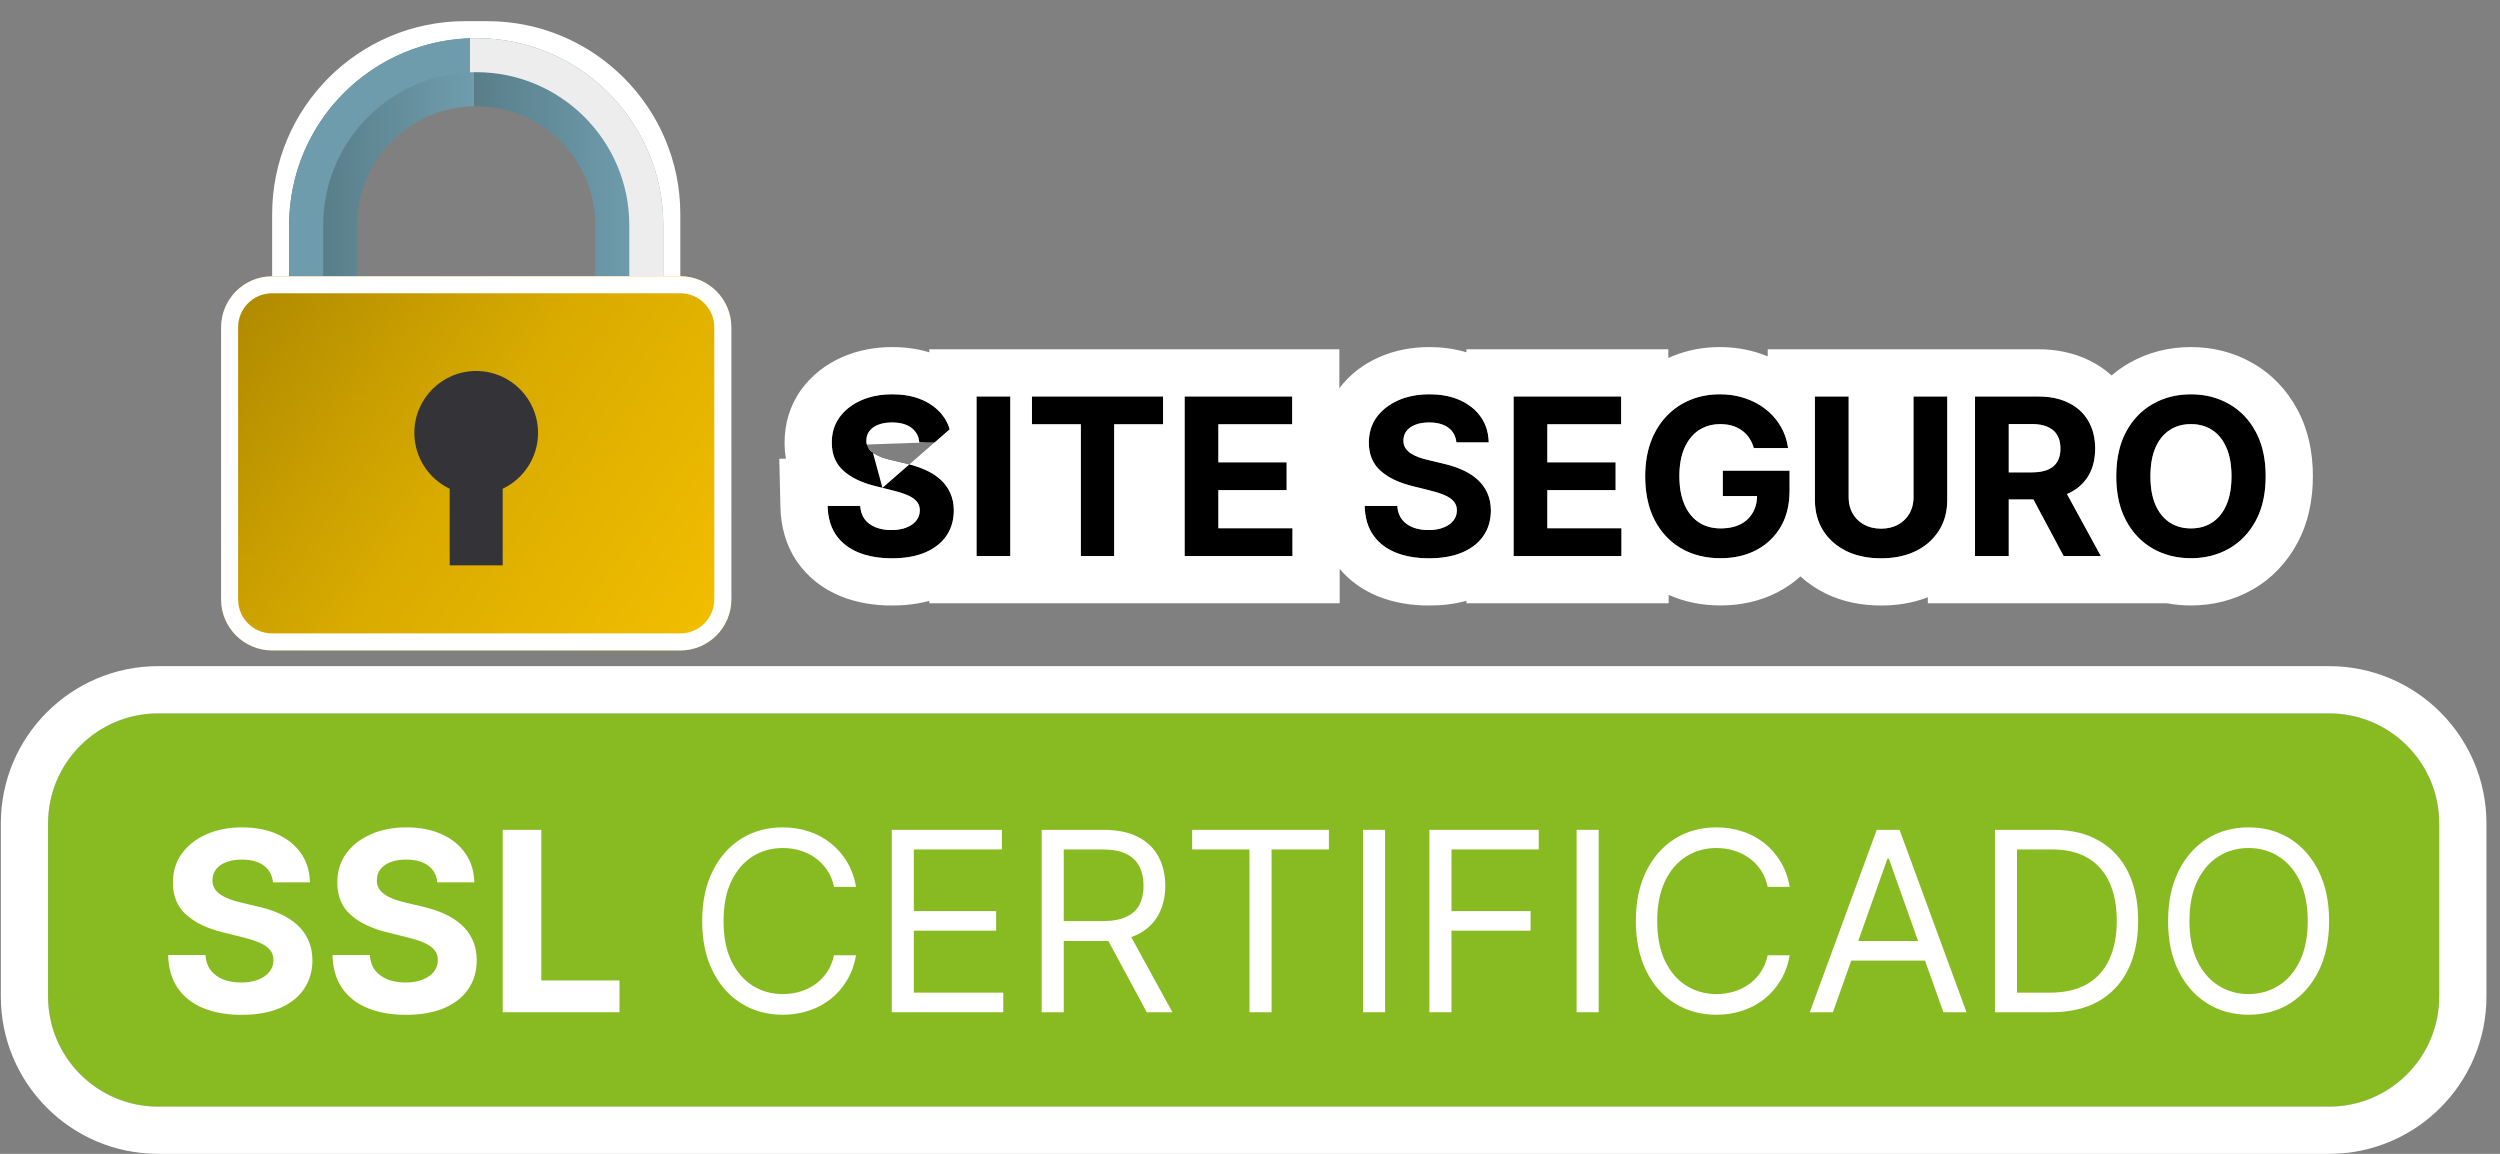 <svg width="78" height="36" viewBox="0 0 78 36" fill="none" xmlns="http://www.w3.org/2000/svg">
<rect x="0" y="0" width="78" height="36" fill="#808080" stroke="none"/>
<path d="M28.683 13.801C28.664 13.605 28.58 13.453 28.433 13.344C28.285 13.235 28.085 13.181 27.832 13.181C27.66 13.181 27.515 13.205 27.397 13.254C27.279 13.301 27.188 13.367 27.125 13.451C27.063 13.535 27.032 13.631 27.032 13.738C27.029 13.827 27.048 13.905 27.088 13.971C27.13 14.038 27.188 14.095 27.261 14.144C27.334 14.191 27.418 14.232 27.514 14.268C27.609 14.302 27.711 14.331 27.82 14.355L28.267 14.462C28.485 14.511 28.684 14.576 28.866 14.657C29.047 14.738 29.204 14.838 29.337 14.956C29.47 15.074 29.573 15.214 29.646 15.374C29.721 15.535 29.759 15.719 29.76 15.926C29.759 16.231 29.681 16.495 29.527 16.719C29.375 16.941 29.154 17.113 28.866 17.237C28.579 17.358 28.233 17.419 27.827 17.419C27.425 17.419 27.075 17.357 26.777 17.234C26.48 17.111 26.248 16.929 26.081 16.687C25.916 16.444 25.829 16.143 25.821 15.785H26.84C26.851 15.952 26.899 16.091 26.983 16.203C27.069 16.314 27.184 16.397 27.326 16.454C27.471 16.509 27.634 16.536 27.815 16.536C27.993 16.536 28.148 16.511 28.279 16.459C28.412 16.407 28.515 16.335 28.588 16.242C28.661 16.15 28.698 16.044 28.698 15.924C28.698 15.812 28.665 15.718 28.598 15.642C28.533 15.565 28.438 15.501 28.311 15.447C28.186 15.394 28.033 15.345 27.852 15.301L27.309 15.165C26.89 15.063 26.558 14.903 26.315 14.686C26.072 14.469 25.951 14.176 25.953 13.808C25.951 13.507 26.031 13.243 26.193 13.018C26.357 12.793 26.581 12.617 26.867 12.49C27.152 12.364 27.476 12.301 27.839 12.301C28.209 12.301 28.532 12.364 28.807 12.49C29.084 12.617 29.3 12.793 29.454 13.018C29.608 13.243 29.687 13.504 29.692 13.801H28.683Z" fill="black"/>
<path d="M31.521 12.369V17.349H30.468V12.369H31.521Z" fill="black"/>
<path d="M32.198 13.237V12.369H36.288V13.237H34.763V17.349H33.722V13.237H32.198Z" fill="black"/>
<path d="M36.961 17.349V12.369H40.316V13.237H38.014V14.423H40.144V15.291H38.014V16.48H40.326V17.349H36.961Z" fill="black"/>
<path d="M45.44 13.801C45.42 13.605 45.337 13.453 45.189 13.344C45.042 13.235 44.841 13.181 44.589 13.181C44.417 13.181 44.272 13.205 44.153 13.254C44.035 13.301 43.944 13.367 43.881 13.451C43.819 13.535 43.789 13.631 43.789 13.738C43.785 13.827 43.804 13.905 43.844 13.971C43.887 14.038 43.944 14.095 44.017 14.144C44.09 14.191 44.174 14.232 44.27 14.268C44.366 14.302 44.468 14.331 44.576 14.355L45.024 14.462C45.241 14.511 45.44 14.576 45.622 14.657C45.803 14.738 45.961 14.838 46.094 14.956C46.227 15.074 46.33 15.214 46.402 15.374C46.477 15.535 46.515 15.719 46.517 15.926C46.515 16.231 46.437 16.495 46.283 16.719C46.131 16.941 45.91 17.113 45.622 17.237C45.335 17.358 44.989 17.419 44.584 17.419C44.182 17.419 43.831 17.357 43.533 17.234C43.237 17.111 43.005 16.929 42.838 16.687C42.672 16.444 42.586 16.143 42.578 15.785H43.596C43.608 15.952 43.656 16.091 43.74 16.203C43.826 16.314 43.94 16.397 44.083 16.454C44.227 16.509 44.39 16.536 44.572 16.536C44.75 16.536 44.905 16.511 45.036 16.459C45.169 16.407 45.272 16.335 45.345 16.242C45.418 16.15 45.454 16.044 45.454 15.924C45.454 15.812 45.421 15.718 45.354 15.642C45.29 15.565 45.194 15.501 45.068 15.447C44.943 15.394 44.789 15.345 44.608 15.301L44.066 15.165C43.646 15.063 43.315 14.903 43.071 14.686C42.828 14.469 42.707 14.176 42.709 13.808C42.707 13.507 42.788 13.243 42.95 13.018C43.114 12.793 43.338 12.617 43.623 12.49C43.908 12.364 44.233 12.301 44.596 12.301C44.965 12.301 45.288 12.364 45.564 12.49C45.841 12.617 46.056 12.793 46.21 13.018C46.364 13.243 46.444 13.504 46.449 13.801H45.44Z" fill="black"/>
<path d="M47.225 17.349V12.369H50.58V13.237H48.278V14.423H50.408V15.291H48.278V16.48H50.59V17.349H47.225Z" fill="black"/>
<path d="M54.719 13.979C54.685 13.86 54.637 13.756 54.576 13.665C54.514 13.572 54.439 13.495 54.35 13.431C54.262 13.367 54.162 13.317 54.048 13.283C53.936 13.249 53.812 13.232 53.676 13.232C53.422 13.232 53.198 13.295 53.005 13.422C52.814 13.548 52.665 13.732 52.558 13.974C52.451 14.213 52.397 14.507 52.397 14.854C52.397 15.201 52.45 15.496 52.555 15.739C52.661 15.982 52.81 16.168 53.003 16.296C53.196 16.422 53.423 16.485 53.686 16.485C53.924 16.485 54.128 16.443 54.296 16.359C54.466 16.273 54.596 16.152 54.685 15.997C54.776 15.841 54.821 15.657 54.821 15.445L55.035 15.476H53.752V14.684H55.835V15.311C55.835 15.749 55.743 16.125 55.558 16.439C55.373 16.752 55.119 16.994 54.795 17.164C54.47 17.332 54.099 17.417 53.681 17.417C53.214 17.417 52.804 17.314 52.451 17.108C52.097 16.9 51.822 16.606 51.624 16.225C51.428 15.843 51.33 15.389 51.33 14.864C51.33 14.46 51.388 14.1 51.505 13.784C51.623 13.466 51.788 13.197 52.001 12.977C52.213 12.756 52.46 12.588 52.742 12.473C53.025 12.358 53.33 12.301 53.659 12.301C53.941 12.301 54.204 12.342 54.447 12.425C54.69 12.506 54.906 12.621 55.094 12.77C55.283 12.919 55.438 13.097 55.558 13.303C55.678 13.507 55.755 13.732 55.789 13.979H54.719Z" fill="black"/>
<path d="M59.702 12.369H60.755V15.603C60.755 15.966 60.668 16.284 60.495 16.556C60.323 16.828 60.082 17.041 59.772 17.193C59.463 17.344 59.102 17.419 58.69 17.419C58.277 17.419 57.916 17.344 57.606 17.193C57.296 17.041 57.056 16.828 56.884 16.556C56.712 16.284 56.626 15.966 56.626 15.603V12.369H57.679V15.513C57.679 15.702 57.72 15.871 57.803 16.018C57.887 16.166 58.006 16.282 58.158 16.366C58.31 16.451 58.488 16.493 58.69 16.493C58.895 16.493 59.072 16.451 59.223 16.366C59.375 16.282 59.493 16.166 59.575 16.018C59.66 15.871 59.702 15.702 59.702 15.513V12.369Z" fill="black"/>
<path d="M61.621 17.349V12.369H63.586C63.962 12.369 64.283 12.436 64.548 12.571C64.816 12.704 65.019 12.892 65.159 13.137C65.3 13.38 65.37 13.666 65.37 13.995C65.37 14.326 65.299 14.611 65.156 14.849C65.014 15.086 64.807 15.267 64.536 15.394C64.267 15.52 63.941 15.583 63.559 15.583H62.243V14.737H63.389C63.59 14.737 63.757 14.71 63.889 14.654C64.022 14.599 64.121 14.517 64.186 14.406C64.253 14.296 64.286 14.159 64.286 13.995C64.286 13.83 64.253 13.691 64.186 13.577C64.121 13.464 64.022 13.378 63.887 13.32C63.754 13.26 63.586 13.23 63.384 13.23H62.674V17.349H61.621ZM64.31 15.082L65.548 17.349H64.385L63.175 15.082H64.31Z" fill="black"/>
<path d="M70.69 14.859C70.69 15.402 70.587 15.864 70.382 16.245C70.177 16.625 69.898 16.916 69.545 17.117C69.193 17.317 68.798 17.417 68.359 17.417C67.916 17.417 67.519 17.316 67.167 17.115C66.815 16.914 66.537 16.623 66.333 16.242C66.129 15.861 66.027 15.4 66.027 14.859C66.027 14.316 66.129 13.854 66.333 13.473C66.537 13.092 66.815 12.802 67.167 12.602C67.519 12.401 67.916 12.301 68.359 12.301C68.798 12.301 69.193 12.401 69.545 12.602C69.898 12.802 70.177 13.092 70.382 13.473C70.587 13.854 70.69 14.316 70.69 14.859ZM69.623 14.859C69.623 14.507 69.57 14.21 69.465 13.969C69.361 13.727 69.214 13.544 69.025 13.419C68.835 13.294 68.613 13.232 68.359 13.232C68.104 13.232 67.882 13.294 67.692 13.419C67.503 13.544 67.355 13.727 67.25 13.969C67.146 14.21 67.094 14.507 67.094 14.859C67.094 15.21 67.146 15.507 67.25 15.749C67.355 15.99 67.503 16.173 67.692 16.298C67.882 16.423 68.104 16.485 68.359 16.485C68.613 16.485 68.835 16.423 69.025 16.298C69.214 16.173 69.361 15.99 69.465 15.749C69.57 15.507 69.623 15.21 69.623 14.859Z" fill="black"/>
<path fill-rule="evenodd" clip-rule="evenodd" d="M27.533 15.222L27.309 15.166C27.273 15.157 27.238 15.148 27.203 15.139C27.199 15.137 27.194 15.136 27.19 15.135C27.064 15.1 26.948 15.059 26.839 15.012C26.803 14.997 26.767 14.98 26.732 14.963C26.728 14.961 26.723 14.959 26.719 14.957C26.564 14.88 26.429 14.79 26.314 14.687C26.265 14.643 26.221 14.596 26.182 14.546C26.178 14.541 26.174 14.536 26.17 14.531C26.12 14.464 26.078 14.391 26.045 14.313C25.982 14.165 25.951 13.997 25.952 13.809C25.952 13.785 25.952 13.762 25.953 13.739C25.954 13.725 25.954 13.712 25.955 13.699C25.971 13.443 26.05 13.216 26.193 13.019C26.232 12.965 26.275 12.914 26.321 12.865C26.324 12.862 26.327 12.859 26.33 12.856C26.475 12.707 26.654 12.585 26.866 12.491C26.927 12.464 26.989 12.44 27.053 12.419C27.056 12.418 27.06 12.417 27.063 12.416C27.296 12.34 27.552 12.302 27.831 12.302C27.834 12.302 27.836 12.302 27.839 12.302C28.154 12.302 28.436 12.348 28.682 12.44C28.725 12.456 28.766 12.473 28.806 12.491C28.871 12.521 28.932 12.553 28.99 12.587C28.991 12.588 28.993 12.59 28.995 12.591C29.183 12.705 29.336 12.848 29.453 13.019C29.532 13.134 29.591 13.258 29.631 13.392M28.995 13.802H28.682C28.674 13.722 28.656 13.649 28.627 13.584C28.599 13.522 28.562 13.467 28.516 13.419C28.512 13.414 28.508 13.41 28.503 13.406C28.482 13.384 28.458 13.364 28.432 13.345C28.428 13.342 28.425 13.339 28.421 13.337C28.42 13.336 28.42 13.336 28.419 13.335C28.416 13.333 28.413 13.331 28.41 13.329C28.366 13.299 28.318 13.274 28.265 13.254C28.256 13.25 28.247 13.246 28.237 13.243C28.192 13.227 28.145 13.214 28.095 13.205C28.089 13.204 28.083 13.203 28.078 13.202C28.027 13.193 27.974 13.187 27.917 13.184C27.912 13.184 27.907 13.183 27.901 13.183C27.9 13.183 27.9 13.183 27.899 13.183C27.893 13.183 27.887 13.183 27.88 13.182C27.866 13.182 27.853 13.182 27.839 13.182C27.836 13.182 27.834 13.182 27.831 13.182C27.66 13.182 27.515 13.206 27.396 13.255C27.338 13.278 27.286 13.306 27.241 13.338C27.195 13.371 27.156 13.409 27.124 13.452C27.084 13.507 27.057 13.566 27.043 13.63C27.042 13.632 27.042 13.634 27.042 13.636C27.035 13.669 27.032 13.703 27.032 13.739C27.031 13.761 27.031 13.782 27.033 13.803C27.034 13.807 27.034 13.81 27.034 13.814C27.037 13.833 27.04 13.851 27.044 13.869M27.087 13.972C27.125 14.031 27.174 14.082 27.235 14.127L27.087 13.972ZM27.235 14.127C27.243 14.133 27.252 14.139 27.26 14.145C27.263 14.146 27.265 14.148 27.268 14.149C27.339 14.194 27.421 14.234 27.513 14.269C27.517 14.27 27.521 14.272 27.526 14.273C27.528 14.274 27.53 14.275 27.532 14.275C27.571 14.289 27.611 14.302 27.652 14.313C27.67 14.319 27.689 14.324 27.707 14.329C27.744 14.338 27.781 14.348 27.819 14.356L28.267 14.463C28.411 14.495 28.548 14.535 28.677 14.582C28.678 14.582 28.68 14.583 28.681 14.583C28.681 14.584 28.682 14.584 28.682 14.584C28.745 14.607 28.806 14.631 28.865 14.658C28.91 14.678 28.953 14.699 28.995 14.721C29.123 14.789 29.236 14.868 29.337 14.957C29.344 14.964 29.352 14.971 29.359 14.978C29.363 14.98 29.366 14.983 29.369 14.986C29.459 15.072 29.534 15.168 29.594 15.274C29.613 15.307 29.63 15.34 29.645 15.375C29.72 15.535 29.758 15.718 29.76 15.925C29.76 15.925 29.76 15.926 29.76 15.927C29.758 16.232 29.68 16.496 29.526 16.72C29.487 16.776 29.444 16.83 29.395 16.881C29.285 16.996 29.152 17.095 28.995 17.176C28.953 17.198 28.91 17.218 28.865 17.237C28.787 17.27 28.706 17.299 28.62 17.323C28.619 17.323 28.617 17.323 28.616 17.324C28.384 17.388 28.121 17.42 27.827 17.42C27.823 17.42 27.819 17.42 27.814 17.42C27.513 17.419 27.241 17.383 26.998 17.312C26.994 17.311 26.99 17.31 26.986 17.309C26.934 17.294 26.884 17.277 26.835 17.258C26.815 17.251 26.796 17.243 26.776 17.235C26.538 17.136 26.342 16.999 26.187 16.824C26.184 16.82 26.18 16.816 26.177 16.812C26.142 16.772 26.111 16.731 26.081 16.688C25.978 16.537 25.906 16.363 25.864 16.168C25.842 16.069 25.829 15.965 25.823 15.855C25.822 15.832 25.821 15.809 25.821 15.786H26.839C26.848 15.907 26.875 16.014 26.922 16.106C26.923 16.109 26.924 16.111 26.926 16.113C26.942 16.145 26.961 16.176 26.983 16.204C26.999 16.224 27.015 16.244 27.033 16.262C27.036 16.265 27.038 16.267 27.04 16.27C27.071 16.3 27.104 16.329 27.14 16.354C27.14 16.355 27.141 16.355 27.142 16.355C27.197 16.395 27.258 16.427 27.326 16.454C27.346 16.462 27.367 16.47 27.388 16.476C27.439 16.492 27.491 16.505 27.546 16.515C27.55 16.515 27.554 16.516 27.558 16.517C27.561 16.517 27.565 16.518 27.568 16.518C27.575 16.52 27.582 16.521 27.589 16.522C27.661 16.532 27.736 16.537 27.814 16.537C27.819 16.537 27.823 16.537 27.827 16.537C27.832 16.537 27.838 16.537 27.844 16.537C27.846 16.537 27.848 16.537 27.85 16.537C28.013 16.534 28.156 16.508 28.279 16.459C28.358 16.429 28.426 16.391 28.484 16.346C28.485 16.345 28.485 16.344 28.486 16.344C28.525 16.313 28.559 16.28 28.588 16.243C28.617 16.206 28.641 16.166 28.658 16.124C28.659 16.123 28.659 16.123 28.659 16.122C28.683 16.064 28.696 16.002 28.697 15.935C28.697 15.932 28.697 15.928 28.697 15.925C28.697 15.923 28.697 15.922 28.697 15.921C28.697 15.886 28.693 15.852 28.686 15.82C28.686 15.818 28.685 15.815 28.684 15.812C28.677 15.781 28.666 15.752 28.653 15.725C28.638 15.695 28.619 15.668 28.597 15.642C28.564 15.603 28.523 15.567 28.474 15.534C28.427 15.503 28.372 15.474 28.31 15.448C28.304 15.445 28.298 15.443 28.292 15.44C28.269 15.431 28.245 15.421 28.22 15.412C28.18 15.397 28.137 15.382 28.092 15.368C28.083 15.366 28.075 15.363 28.066 15.36C28.066 15.36 28.066 15.36 28.066 15.36C28.062 15.359 28.057 15.357 28.053 15.356C27.99 15.337 27.923 15.319 27.851 15.302L27.533 15.222M24.479 13.81C24.478 13.228 24.639 12.657 24.997 12.159L24.999 12.156L25.001 12.153C25.335 11.694 25.776 11.364 26.27 11.145C26.771 10.923 27.303 10.829 27.839 10.829C28.227 10.829 28.617 10.877 28.995 10.992V10.897H41.788V12.112C42.118 11.674 42.548 11.357 43.026 11.145C43.527 10.923 44.06 10.829 44.595 10.829C44.983 10.829 45.374 10.877 45.752 10.992V10.897H52.052V11.168C52.096 11.148 52.141 11.129 52.185 11.111C52.658 10.918 53.154 10.829 53.658 10.829C54.084 10.829 54.507 10.892 54.916 11.03C54.996 11.057 55.075 11.086 55.153 11.118V10.897H63.585C64.131 10.897 64.69 10.994 65.208 11.255C65.454 11.378 65.68 11.531 65.882 11.714C66.052 11.568 66.237 11.438 66.438 11.323C67.032 10.985 67.684 10.829 68.358 10.829C69.03 10.829 69.68 10.985 70.271 11.323C70.882 11.668 71.351 12.168 71.677 12.776C72.025 13.419 72.162 14.134 72.162 14.86C72.162 15.585 72.025 16.3 71.677 16.943C71.351 17.552 70.882 18.052 70.272 18.398L70.27 18.399C69.678 18.735 69.029 18.89 68.358 18.89C68.103 18.89 67.852 18.868 67.605 18.822H60.148V18.635C59.679 18.816 59.186 18.892 58.69 18.892C58.097 18.892 57.507 18.784 56.961 18.518L56.955 18.515C56.67 18.374 56.407 18.198 56.175 17.985C55.966 18.173 55.733 18.334 55.478 18.468L55.473 18.471C54.911 18.763 54.301 18.89 53.68 18.89C53.121 18.89 52.573 18.788 52.062 18.561V18.822H45.752V18.746C45.37 18.851 44.975 18.892 44.583 18.892C44.034 18.892 43.485 18.808 42.971 18.596L42.968 18.595C42.52 18.409 42.118 18.13 41.798 17.75V18.822H28.995V18.746C28.613 18.851 28.218 18.892 27.827 18.892C27.277 18.892 26.729 18.808 26.214 18.596L26.211 18.595C25.679 18.374 25.212 18.021 24.869 17.525L24.866 17.521L24.863 17.516C24.506 16.991 24.362 16.399 24.349 15.819L24.314 14.313H24.521C24.493 14.148 24.479 13.979 24.479 13.81ZM31.521 17.349V12.37H30.468V17.349H31.521ZM29.687 13.702C29.689 13.735 29.691 13.768 29.692 13.802L29.687 13.702ZM29.247 13.802H28.995H29.247ZM29.692 13.802H29.247H29.692ZM33.722 17.349H34.762V13.238H36.287V12.37H32.197V13.238H33.722V17.349ZM40.325 17.349V16.481H38.013V15.292H40.143V14.424H38.013V13.238H40.316V12.37H36.96V17.349H40.325ZM50.589 17.349V16.481H48.277V15.292H50.407V14.424H48.277V13.238H50.58V12.37H47.224V17.349H50.589ZM42.801 14.313C42.834 14.391 42.876 14.464 42.927 14.531C42.931 14.536 42.934 14.541 42.938 14.546C42.977 14.596 43.022 14.643 43.071 14.687C43.186 14.79 43.321 14.88 43.475 14.957C43.48 14.959 43.484 14.961 43.489 14.963C43.523 14.98 43.559 14.997 43.596 15.012C43.704 15.059 43.821 15.1 43.946 15.135C43.951 15.136 43.955 15.137 43.96 15.139C43.994 15.148 44.029 15.157 44.065 15.166L44.607 15.302C44.679 15.319 44.747 15.337 44.809 15.356C44.814 15.357 44.818 15.359 44.822 15.36C44.822 15.36 44.822 15.36 44.822 15.36C44.831 15.363 44.84 15.366 44.849 15.368C44.894 15.382 44.936 15.397 44.977 15.412C45.001 15.421 45.025 15.431 45.048 15.44C45.054 15.443 45.061 15.445 45.067 15.448C45.129 15.474 45.183 15.503 45.23 15.534C45.279 15.567 45.321 15.603 45.354 15.642C45.376 15.668 45.395 15.695 45.409 15.725C45.423 15.752 45.434 15.781 45.441 15.812C45.441 15.815 45.442 15.818 45.443 15.82C45.45 15.852 45.453 15.886 45.453 15.921C45.453 15.922 45.453 15.923 45.453 15.925C45.453 15.928 45.453 15.932 45.453 15.935C45.452 16.002 45.44 16.064 45.415 16.122C45.415 16.123 45.415 16.123 45.415 16.124C45.397 16.166 45.374 16.206 45.344 16.243C45.315 16.28 45.281 16.313 45.243 16.344C45.242 16.344 45.241 16.345 45.24 16.346C45.183 16.391 45.114 16.429 45.035 16.459C44.913 16.508 44.77 16.534 44.606 16.537C44.604 16.537 44.602 16.537 44.6 16.537C44.594 16.537 44.589 16.537 44.583 16.537C44.579 16.537 44.575 16.537 44.571 16.537C44.492 16.537 44.417 16.532 44.346 16.522C44.339 16.521 44.331 16.52 44.324 16.518C44.321 16.518 44.318 16.517 44.315 16.517C44.31 16.516 44.307 16.515 44.303 16.515C44.248 16.505 44.195 16.492 44.145 16.476C44.123 16.47 44.103 16.462 44.082 16.454C44.014 16.427 43.953 16.395 43.898 16.355C43.897 16.355 43.897 16.355 43.896 16.354C43.86 16.329 43.827 16.3 43.797 16.27C43.794 16.267 43.792 16.265 43.79 16.262C43.772 16.244 43.755 16.224 43.739 16.204C43.718 16.176 43.699 16.145 43.682 16.113C43.681 16.111 43.68 16.109 43.678 16.106C43.632 16.014 43.604 15.907 43.596 15.786H42.577C42.578 15.809 42.578 15.832 42.58 15.855C42.585 15.965 42.599 16.069 42.62 16.168C42.662 16.363 42.734 16.537 42.837 16.688C42.867 16.731 42.899 16.772 42.933 16.812C42.937 16.816 42.94 16.82 42.944 16.824C43.098 16.999 43.295 17.136 43.533 17.235C43.552 17.243 43.572 17.251 43.592 17.258C43.641 17.277 43.691 17.294 43.742 17.309C43.746 17.31 43.75 17.311 43.754 17.312C43.997 17.383 44.269 17.419 44.571 17.42C44.575 17.42 44.579 17.42 44.583 17.42C44.877 17.42 45.141 17.388 45.373 17.324C45.374 17.323 45.375 17.323 45.376 17.323C45.462 17.299 45.544 17.27 45.621 17.237C45.666 17.218 45.71 17.198 45.752 17.176C45.908 17.095 46.042 16.996 46.152 16.881C46.2 16.83 46.243 16.776 46.283 16.72C46.437 16.496 46.514 16.232 46.516 15.927C46.516 15.926 46.516 15.925 46.516 15.925C46.514 15.718 46.476 15.535 46.402 15.375C46.386 15.34 46.369 15.307 46.35 15.274C46.29 15.168 46.215 15.072 46.125 14.986C46.122 14.983 46.119 14.98 46.116 14.978C46.108 14.971 46.101 14.964 46.093 14.957C45.993 14.868 45.879 14.789 45.752 14.721C45.71 14.699 45.666 14.678 45.621 14.658C45.562 14.631 45.502 14.607 45.439 14.584C45.438 14.584 45.438 14.584 45.437 14.583C45.436 14.583 45.435 14.582 45.433 14.582C45.304 14.535 45.168 14.495 45.023 14.463L44.576 14.356C44.538 14.348 44.5 14.338 44.464 14.329C44.445 14.324 44.427 14.319 44.408 14.313C44.367 14.302 44.328 14.289 44.289 14.275C44.286 14.275 44.284 14.274 44.282 14.273C44.278 14.272 44.274 14.27 44.269 14.269C44.177 14.234 44.095 14.194 44.024 14.149C44.022 14.148 44.019 14.146 44.017 14.145C44.008 14.139 44 14.133 43.991 14.127C43.93 14.082 43.881 14.031 43.844 13.972C43.825 13.94 43.81 13.906 43.801 13.869C43.796 13.851 43.793 13.833 43.791 13.814C43.79 13.81 43.79 13.807 43.79 13.803C43.788 13.782 43.787 13.761 43.788 13.739C43.788 13.703 43.791 13.669 43.798 13.636C43.798 13.634 43.799 13.632 43.799 13.63C43.813 13.566 43.84 13.507 43.88 13.452C43.912 13.409 43.952 13.371 43.998 13.338C44.043 13.306 44.094 13.278 44.153 13.255C44.271 13.206 44.416 13.182 44.588 13.182C44.59 13.182 44.593 13.182 44.595 13.182C44.609 13.182 44.623 13.182 44.636 13.182C44.643 13.183 44.649 13.183 44.656 13.183C44.656 13.183 44.657 13.183 44.657 13.183C44.663 13.183 44.668 13.184 44.674 13.184C44.73 13.187 44.784 13.193 44.834 13.202C44.84 13.203 44.845 13.204 44.851 13.205C44.901 13.214 44.949 13.227 44.993 13.243C45.003 13.246 45.013 13.25 45.022 13.254C45.074 13.274 45.122 13.299 45.166 13.329C45.169 13.331 45.172 13.333 45.175 13.335C45.176 13.336 45.177 13.336 45.177 13.337C45.181 13.339 45.185 13.342 45.188 13.345C45.214 13.364 45.238 13.384 45.26 13.406C45.264 13.41 45.269 13.414 45.273 13.419C45.319 13.467 45.356 13.522 45.383 13.584C45.412 13.649 45.431 13.722 45.439 13.802H46.448C46.447 13.768 46.446 13.735 46.443 13.702C46.435 13.594 46.416 13.491 46.387 13.392C46.348 13.258 46.288 13.134 46.21 13.019C46.093 12.848 45.94 12.705 45.752 12.591C45.75 12.59 45.748 12.588 45.746 12.587C45.688 12.553 45.627 12.521 45.563 12.491C45.523 12.473 45.481 12.456 45.439 12.44C45.192 12.348 44.911 12.302 44.595 12.302C44.593 12.302 44.59 12.302 44.588 12.302C44.309 12.302 44.053 12.34 43.819 12.416C43.816 12.417 43.813 12.418 43.809 12.419C43.745 12.44 43.683 12.464 43.623 12.491C43.41 12.585 43.231 12.707 43.086 12.856C43.083 12.859 43.08 12.862 43.078 12.865C43.031 12.914 42.988 12.965 42.949 13.019C42.807 13.216 42.728 13.443 42.712 13.699C42.711 13.712 42.71 13.725 42.709 13.739C42.709 13.762 42.708 13.785 42.708 13.809C42.708 13.997 42.739 14.165 42.801 14.313ZM45.157 13.739L45.191 13.715L45.157 13.739ZM61.62 17.349H62.673V15.584H63.442L64.385 17.349H65.547L64.49 15.415C64.506 15.408 64.521 15.401 64.536 15.394C64.55 15.388 64.564 15.381 64.578 15.374C64.694 15.316 64.797 15.247 64.889 15.168C64.963 15.103 65.03 15.031 65.088 14.951C65.09 14.948 65.093 14.945 65.095 14.942C65.114 14.915 65.132 14.888 65.15 14.86C65.152 14.856 65.154 14.853 65.156 14.85C65.212 14.756 65.257 14.655 65.291 14.547C65.343 14.381 65.37 14.197 65.37 13.996C65.37 13.981 65.369 13.966 65.369 13.951C65.363 13.641 65.293 13.37 65.158 13.138C65.141 13.109 65.124 13.08 65.105 13.053C65.103 13.049 65.101 13.046 65.099 13.043C65.062 12.989 65.021 12.938 64.977 12.889C64.859 12.761 64.716 12.655 64.548 12.572C64.462 12.528 64.371 12.492 64.273 12.462C64.269 12.461 64.265 12.46 64.26 12.458C64.059 12.399 63.834 12.37 63.585 12.37H61.62V17.349ZM60.504 16.54C60.671 16.271 60.754 15.959 60.754 15.604V12.37H59.701V15.514C59.701 15.544 59.7 15.574 59.698 15.604C59.688 15.742 59.653 15.869 59.594 15.984C59.593 15.985 59.593 15.986 59.592 15.988C59.587 15.998 59.581 16.009 59.575 16.019C59.514 16.128 59.433 16.22 59.334 16.295C59.333 16.296 59.332 16.297 59.331 16.297C59.297 16.323 59.261 16.346 59.222 16.367C59.072 16.451 58.894 16.493 58.69 16.493C58.487 16.493 58.31 16.451 58.157 16.367C58.118 16.345 58.081 16.322 58.047 16.296C58.046 16.295 58.045 16.294 58.044 16.294C57.945 16.219 57.864 16.128 57.802 16.019C57.796 16.009 57.791 15.998 57.785 15.988C57.726 15.872 57.692 15.744 57.681 15.604C57.679 15.574 57.678 15.544 57.678 15.514V12.37H56.625V15.604C56.625 15.959 56.708 16.271 56.873 16.54C56.874 16.543 56.876 16.545 56.878 16.548C56.879 16.551 56.881 16.554 56.883 16.557C56.929 16.63 56.98 16.698 57.036 16.763C57.189 16.939 57.379 17.082 57.605 17.194C57.63 17.206 57.655 17.217 57.681 17.228C57.973 17.356 58.309 17.42 58.69 17.42C59.069 17.42 59.406 17.356 59.698 17.228C59.7 17.227 59.701 17.226 59.702 17.226C59.726 17.215 59.749 17.205 59.772 17.194C59.911 17.125 60.036 17.044 60.148 16.952C60.284 16.838 60.399 16.706 60.494 16.557C60.496 16.554 60.498 16.551 60.499 16.548C60.501 16.545 60.503 16.543 60.504 16.54ZM55.153 12.82C55.133 12.803 55.113 12.787 55.093 12.771C55.04 12.729 54.984 12.689 54.927 12.652C54.921 12.649 54.915 12.645 54.91 12.642C54.848 12.603 54.785 12.568 54.719 12.536C54.632 12.494 54.541 12.457 54.446 12.426C54.405 12.412 54.363 12.399 54.32 12.387C54.319 12.387 54.318 12.386 54.317 12.386C54.116 12.331 53.902 12.303 53.675 12.302C53.67 12.302 53.664 12.302 53.658 12.302C53.329 12.302 53.024 12.359 52.742 12.474C52.647 12.513 52.557 12.557 52.47 12.607C52.469 12.608 52.468 12.609 52.467 12.609C52.317 12.697 52.179 12.802 52.052 12.925C52.035 12.942 52.017 12.96 52 12.977C51.958 13.021 51.918 13.067 51.879 13.114C51.847 13.154 51.816 13.195 51.787 13.238C51.719 13.335 51.659 13.439 51.605 13.55C51.604 13.55 51.604 13.551 51.603 13.552C51.567 13.627 51.534 13.704 51.504 13.785C51.432 13.981 51.382 14.194 51.354 14.424C51.343 14.517 51.336 14.612 51.332 14.71C51.33 14.758 51.329 14.806 51.329 14.855C51.329 14.858 51.329 14.861 51.329 14.864C51.329 14.913 51.33 14.961 51.332 15.009C51.335 15.106 51.342 15.2 51.353 15.292C51.389 15.612 51.468 15.9 51.59 16.158C51.601 16.181 51.612 16.203 51.623 16.226C51.67 16.316 51.721 16.401 51.776 16.481C51.809 16.529 51.844 16.575 51.879 16.619C51.936 16.689 51.997 16.755 52.062 16.817C52.179 16.928 52.308 17.025 52.45 17.109C52.453 17.11 52.456 17.112 52.459 17.114C52.461 17.115 52.463 17.116 52.464 17.117C52.814 17.317 53.22 17.417 53.68 17.417C53.682 17.417 53.684 17.417 53.685 17.417C54.069 17.417 54.413 17.345 54.717 17.203C54.718 17.202 54.719 17.201 54.72 17.201C54.745 17.189 54.77 17.177 54.794 17.165C55.007 17.053 55.19 16.91 55.343 16.736C55.41 16.66 55.472 16.578 55.527 16.489C55.529 16.487 55.53 16.485 55.532 16.483C55.54 16.468 55.549 16.454 55.557 16.44C55.61 16.351 55.655 16.256 55.693 16.157C55.757 15.987 55.799 15.803 55.82 15.604C55.825 15.554 55.829 15.503 55.831 15.452C55.831 15.45 55.831 15.448 55.832 15.445C55.834 15.402 55.835 15.357 55.835 15.312V14.684H53.751V15.477H54.82C54.818 15.599 54.8 15.712 54.766 15.815C54.752 15.859 54.734 15.901 54.714 15.942C54.714 15.943 54.714 15.943 54.713 15.944C54.704 15.962 54.695 15.98 54.684 15.997C54.651 16.055 54.612 16.109 54.568 16.157C54.508 16.222 54.438 16.278 54.358 16.326C54.357 16.326 54.356 16.327 54.355 16.328C54.335 16.339 54.316 16.349 54.295 16.36C54.143 16.436 53.961 16.478 53.751 16.485C53.729 16.486 53.707 16.486 53.685 16.486C53.684 16.486 53.682 16.486 53.68 16.486C53.42 16.485 53.194 16.422 53.002 16.297C52.984 16.285 52.966 16.272 52.949 16.259C52.948 16.258 52.947 16.258 52.946 16.257C52.782 16.133 52.652 15.963 52.558 15.747C52.557 15.745 52.556 15.744 52.556 15.742C52.555 15.741 52.555 15.74 52.555 15.74C52.519 15.658 52.49 15.57 52.466 15.477C52.42 15.295 52.397 15.091 52.397 14.864C52.397 14.861 52.397 14.858 52.397 14.855C52.397 14.796 52.398 14.74 52.401 14.684C52.412 14.488 52.442 14.31 52.49 14.152C52.491 14.151 52.491 14.15 52.491 14.149C52.51 14.088 52.532 14.03 52.557 13.974C52.606 13.864 52.663 13.766 52.73 13.68C52.809 13.577 52.9 13.491 53.004 13.422C53.037 13.401 53.07 13.382 53.105 13.364C53.269 13.279 53.454 13.235 53.658 13.233C53.664 13.233 53.67 13.233 53.675 13.233C53.701 13.233 53.726 13.233 53.751 13.235C53.858 13.24 53.957 13.256 54.047 13.284C54.08 13.294 54.112 13.305 54.143 13.317C54.145 13.318 54.147 13.319 54.148 13.32C54.221 13.35 54.288 13.387 54.349 13.432C54.396 13.466 54.44 13.503 54.479 13.545C54.48 13.546 54.481 13.547 54.482 13.548C54.516 13.584 54.547 13.623 54.575 13.666C54.608 13.715 54.638 13.768 54.663 13.825C54.663 13.826 54.664 13.827 54.664 13.828C54.68 13.864 54.694 13.901 54.707 13.94C54.711 13.953 54.715 13.966 54.719 13.979H55.788C55.775 13.879 55.754 13.783 55.726 13.69C55.685 13.553 55.629 13.425 55.557 13.303C55.539 13.272 55.52 13.242 55.501 13.212C55.476 13.174 55.449 13.137 55.422 13.101C55.42 13.099 55.418 13.097 55.416 13.095C55.339 12.995 55.251 12.903 55.153 12.82ZM62.673 13.23H63.383C63.455 13.23 63.522 13.234 63.585 13.242C63.7 13.255 63.8 13.282 63.886 13.32C63.97 13.357 64.04 13.404 64.097 13.461C64.099 13.463 64.101 13.465 64.103 13.467C64.118 13.483 64.132 13.5 64.146 13.518C64.16 13.537 64.173 13.557 64.186 13.578C64.192 13.589 64.198 13.6 64.203 13.611C64.213 13.629 64.221 13.648 64.229 13.667C64.23 13.67 64.231 13.672 64.232 13.675C64.267 13.768 64.285 13.875 64.285 13.996C64.285 14.109 64.269 14.209 64.238 14.297C64.237 14.298 64.237 14.299 64.237 14.3C64.223 14.338 64.206 14.374 64.186 14.407C64.173 14.428 64.16 14.447 64.146 14.466C64.137 14.478 64.127 14.489 64.118 14.499C64.117 14.5 64.116 14.501 64.116 14.501C64.056 14.566 63.981 14.617 63.889 14.655C63.795 14.694 63.685 14.719 63.558 14.731C63.504 14.736 63.448 14.738 63.388 14.738H62.673V13.23ZM66.688 12.977C66.826 12.831 66.983 12.709 67.157 12.608C67.16 12.607 67.163 12.605 67.166 12.603C67.518 12.402 67.915 12.302 68.358 12.302C68.797 12.302 69.193 12.402 69.544 12.603C69.549 12.605 69.553 12.608 69.557 12.61C69.904 12.809 70.179 13.097 70.381 13.473C70.395 13.499 70.408 13.525 70.421 13.552C70.422 13.554 70.423 13.556 70.424 13.557C70.601 13.922 70.69 14.356 70.69 14.86C70.69 15.363 70.601 15.797 70.424 16.162C70.423 16.163 70.422 16.165 70.421 16.167C70.408 16.193 70.395 16.22 70.381 16.245C70.179 16.621 69.905 16.91 69.558 17.11C69.554 17.113 69.549 17.116 69.544 17.118C69.193 17.318 68.797 17.417 68.358 17.417C67.915 17.417 67.518 17.317 67.166 17.116C67.163 17.114 67.16 17.112 67.157 17.111C67.125 17.092 67.094 17.073 67.063 17.053C66.922 16.961 66.794 16.854 66.679 16.731C66.546 16.589 66.431 16.427 66.332 16.243C66.319 16.218 66.306 16.192 66.293 16.166C66.292 16.165 66.291 16.163 66.291 16.161C66.255 16.086 66.222 16.009 66.193 15.928C66.135 15.764 66.091 15.586 66.063 15.397C66.063 15.396 66.063 15.394 66.063 15.393C66.053 15.323 66.044 15.251 66.038 15.177C66.03 15.075 66.026 14.969 66.026 14.86C66.026 14.544 66.06 14.257 66.129 13.996C66.17 13.84 66.224 13.694 66.29 13.557C66.291 13.556 66.291 13.554 66.292 13.552C66.305 13.526 66.319 13.499 66.332 13.473C66.433 13.286 66.552 13.12 66.688 12.977ZM69.464 15.749C69.57 15.508 69.622 15.211 69.622 14.86C69.622 14.508 69.57 14.211 69.464 13.97C69.464 13.969 69.464 13.969 69.464 13.969C69.463 13.968 69.463 13.967 69.463 13.966C69.367 13.745 69.235 13.572 69.067 13.45C69.065 13.449 69.064 13.448 69.062 13.447C69.05 13.437 69.037 13.429 69.024 13.42C68.834 13.295 68.612 13.233 68.358 13.233C68.103 13.233 67.881 13.295 67.692 13.42C67.677 13.429 67.663 13.439 67.65 13.449C67.649 13.45 67.648 13.45 67.647 13.451C67.48 13.574 67.347 13.745 67.251 13.966C67.25 13.967 67.25 13.968 67.249 13.97C67.145 14.211 67.094 14.508 67.094 14.86C67.094 15.211 67.145 15.508 67.249 15.749C67.249 15.75 67.25 15.751 67.25 15.751C67.347 15.974 67.481 16.147 67.65 16.27C67.663 16.28 67.677 16.29 67.692 16.299C67.881 16.424 68.103 16.486 68.358 16.486C68.612 16.486 68.834 16.424 69.024 16.299C69.037 16.29 69.05 16.281 69.063 16.272C69.063 16.272 69.064 16.271 69.064 16.271C69.234 16.148 69.366 15.976 69.463 15.753C69.463 15.752 69.463 15.751 69.464 15.75C69.464 15.75 69.464 15.75 69.464 15.749ZM28.231 15.962L28.227 15.958L28.231 15.962ZM27.779 15.604L27.778 15.604L27.779 15.604Z" fill="white"/>
<path d="M1.499 25.693C1.499 23.795 3.037 22.257 4.935 22.257H72.669C74.566 22.257 76.104 23.795 76.104 25.693V31.092C76.104 32.989 74.566 34.527 72.669 34.527H4.935C3.037 34.527 1.499 32.989 1.499 31.092V25.693Z" fill="#88BA22"/>
<path fill-rule="evenodd" clip-rule="evenodd" d="M4.935 20.784H72.668C75.379 20.784 77.577 22.982 77.577 25.692V31.091C77.577 33.802 75.379 36 72.668 36H4.935C2.224 36 0.026 33.802 0.026 31.091V25.692C0.026 22.982 2.224 20.784 4.935 20.784ZM4.935 22.257C3.037 22.257 1.499 23.795 1.499 25.692V31.091C1.499 32.989 3.037 34.527 4.935 34.527H72.668C74.566 34.527 76.104 32.989 76.104 31.091V25.692C76.104 23.795 74.566 22.257 72.668 22.257H4.935Z" fill="white"/>
<path d="M8.517 27.528C8.495 27.304 8.399 27.13 8.231 27.006C8.062 26.881 7.833 26.819 7.544 26.819C7.348 26.819 7.182 26.847 7.047 26.903C6.912 26.956 6.808 27.032 6.736 27.128C6.665 27.224 6.63 27.334 6.63 27.456C6.626 27.558 6.648 27.647 6.694 27.723C6.742 27.799 6.808 27.864 6.891 27.92C6.975 27.974 7.071 28.021 7.18 28.061C7.289 28.1 7.406 28.134 7.53 28.162L8.042 28.284C8.29 28.339 8.518 28.413 8.725 28.506C8.933 28.599 9.112 28.713 9.264 28.848C9.416 28.983 9.534 29.142 9.617 29.326C9.702 29.509 9.746 29.72 9.748 29.957C9.746 30.305 9.657 30.607 9.481 30.863C9.307 31.116 9.055 31.314 8.725 31.454C8.397 31.593 8.002 31.663 7.539 31.663C7.079 31.663 6.679 31.593 6.338 31.452C5.999 31.311 5.734 31.102 5.543 30.826C5.354 30.549 5.255 30.205 5.246 29.796H6.41C6.423 29.986 6.478 30.146 6.574 30.273C6.673 30.399 6.803 30.495 6.966 30.56C7.131 30.623 7.317 30.654 7.525 30.654C7.729 30.654 7.905 30.625 8.055 30.565C8.207 30.506 8.325 30.424 8.408 30.318C8.492 30.212 8.533 30.091 8.533 29.954C8.533 29.826 8.495 29.719 8.419 29.632C8.345 29.544 8.236 29.47 8.092 29.409C7.949 29.348 7.774 29.293 7.566 29.242L6.947 29.087C6.467 28.97 6.088 28.788 5.81 28.54C5.532 28.291 5.394 27.957 5.396 27.536C5.394 27.192 5.486 26.891 5.671 26.633C5.858 26.376 6.115 26.175 6.441 26.03C6.767 25.886 7.138 25.814 7.553 25.814C7.975 25.814 8.344 25.886 8.658 26.03C8.975 26.175 9.222 26.376 9.398 26.633C9.574 26.891 9.664 27.189 9.67 27.528H8.517Z" fill="white"/>
<path d="M13.644 27.528C13.622 27.304 13.527 27.13 13.358 27.006C13.19 26.881 12.961 26.819 12.672 26.819C12.475 26.819 12.31 26.847 12.174 26.903C12.039 26.956 11.935 27.032 11.863 27.128C11.793 27.224 11.758 27.334 11.758 27.456C11.754 27.558 11.775 27.647 11.822 27.723C11.87 27.799 11.935 27.864 12.019 27.92C12.102 27.974 12.198 28.021 12.308 28.061C12.417 28.1 12.534 28.134 12.658 28.162L13.169 28.284C13.417 28.339 13.645 28.413 13.853 28.506C14.06 28.599 14.24 28.713 14.392 28.848C14.544 28.983 14.661 29.142 14.745 29.326C14.83 29.509 14.873 29.72 14.875 29.957C14.873 30.305 14.785 30.607 14.609 30.863C14.434 31.116 14.182 31.314 13.853 31.454C13.525 31.593 13.129 31.663 12.666 31.663C12.207 31.663 11.807 31.593 11.466 31.452C11.127 31.311 10.862 31.102 10.671 30.826C10.482 30.549 10.383 30.205 10.374 29.796H11.538C11.551 29.986 11.606 30.146 11.702 30.273C11.8 30.399 11.931 30.495 12.094 30.56C12.259 30.623 12.445 30.654 12.652 30.654C12.856 30.654 13.033 30.625 13.183 30.565C13.335 30.506 13.453 30.424 13.536 30.318C13.619 30.212 13.661 30.091 13.661 29.954C13.661 29.826 13.623 29.719 13.547 29.632C13.473 29.544 13.364 29.47 13.219 29.409C13.077 29.348 12.902 29.293 12.694 29.242L12.074 29.087C11.595 28.97 11.216 28.788 10.938 28.54C10.66 28.291 10.522 27.957 10.524 27.536C10.522 27.192 10.614 26.891 10.799 26.633C10.986 26.376 11.242 26.175 11.569 26.03C11.895 25.886 12.265 25.814 12.68 25.814C13.102 25.814 13.471 25.886 13.786 26.03C14.103 26.175 14.349 26.376 14.525 26.633C14.701 26.891 14.792 27.189 14.798 27.528H13.644Z" fill="white"/>
<path d="M15.685 31.582V25.891H16.888V30.59H19.328V31.582H15.685Z" fill="white"/>
<path d="M26.71 27.67H26.02C25.98 27.471 25.908 27.297 25.806 27.147C25.706 26.997 25.584 26.871 25.44 26.769C25.297 26.666 25.139 26.588 24.965 26.536C24.79 26.484 24.609 26.458 24.42 26.458C24.075 26.458 23.763 26.545 23.483 26.719C23.206 26.893 22.984 27.15 22.819 27.489C22.656 27.828 22.575 28.244 22.575 28.737C22.575 29.23 22.656 29.645 22.819 29.985C22.984 30.323 23.206 30.58 23.483 30.754C23.763 30.928 24.075 31.015 24.42 31.015C24.609 31.015 24.79 30.989 24.965 30.938C25.139 30.886 25.297 30.809 25.44 30.707C25.584 30.603 25.706 30.476 25.806 30.326C25.908 30.174 25.98 30 26.02 29.804H26.71C26.658 30.095 26.563 30.355 26.426 30.585C26.289 30.814 26.119 31.01 25.915 31.171C25.711 31.33 25.482 31.452 25.229 31.535C24.977 31.618 24.707 31.66 24.42 31.66C23.934 31.66 23.503 31.541 23.125 31.304C22.747 31.067 22.45 30.73 22.233 30.293C22.016 29.856 21.908 29.337 21.908 28.737C21.908 28.137 22.016 27.618 22.233 27.181C22.45 26.744 22.747 26.406 23.125 26.169C23.503 25.932 23.934 25.814 24.42 25.814C24.707 25.814 24.977 25.855 25.229 25.939C25.482 26.022 25.711 26.144 25.915 26.305C26.119 26.465 26.289 26.659 26.426 26.889C26.563 27.117 26.658 27.377 26.71 27.67Z" fill="white"/>
<path d="M27.823 31.582V25.891H31.258V26.503H28.512V28.426H31.08V29.037H28.512V30.971H31.302V31.582H27.823Z" fill="white"/>
<path d="M32.5 31.582V25.891H34.423C34.868 25.891 35.233 25.967 35.518 26.119C35.803 26.269 36.014 26.476 36.151 26.739C36.288 27.002 36.357 27.301 36.357 27.636C36.357 27.972 36.288 28.269 36.151 28.528C36.014 28.788 35.804 28.991 35.521 29.14C35.237 29.286 34.875 29.359 34.434 29.359H32.878V28.737H34.412C34.716 28.737 34.96 28.692 35.145 28.603C35.333 28.515 35.468 28.389 35.551 28.226C35.636 28.061 35.679 27.864 35.679 27.636C35.679 27.409 35.636 27.209 35.551 27.039C35.466 26.869 35.33 26.737 35.143 26.644C34.956 26.55 34.708 26.503 34.401 26.503H33.189V31.582H32.5ZM35.179 29.026L36.579 31.582H35.779L34.401 29.026H35.179Z" fill="white"/>
<path d="M37.194 26.503V25.891H41.462V26.503H39.673V31.582H38.984V26.503H37.194Z" fill="white"/>
<path d="M43.215 25.891V31.582H42.526V25.891H43.215Z" fill="white"/>
<path d="M44.597 31.582V25.891H48.009V26.503H45.286V28.426H47.754V29.037H45.286V31.582H44.597Z" fill="white"/>
<path d="M49.879 25.891V31.582H49.19V25.891H49.879Z" fill="white"/>
<path d="M55.84 27.67H55.151C55.11 27.471 55.039 27.297 54.937 27.147C54.837 26.997 54.715 26.871 54.57 26.769C54.427 26.666 54.269 26.588 54.095 26.536C53.921 26.484 53.739 26.458 53.55 26.458C53.206 26.458 52.894 26.545 52.614 26.719C52.336 26.893 52.114 27.15 51.95 27.489C51.787 27.828 51.705 28.244 51.705 28.737C51.705 29.23 51.787 29.645 51.95 29.985C52.114 30.323 52.336 30.58 52.614 30.754C52.894 30.928 53.206 31.015 53.55 31.015C53.739 31.015 53.921 30.989 54.095 30.938C54.269 30.886 54.427 30.809 54.57 30.707C54.715 30.603 54.837 30.476 54.937 30.326C55.039 30.174 55.11 30 55.151 29.804H55.84C55.788 30.095 55.694 30.355 55.556 30.585C55.419 30.814 55.249 31.01 55.045 31.171C54.842 31.33 54.613 31.452 54.359 31.535C54.107 31.618 53.837 31.66 53.55 31.66C53.065 31.66 52.633 31.541 52.255 31.304C51.877 31.067 51.58 30.73 51.363 30.293C51.147 29.856 51.038 29.337 51.038 28.737C51.038 28.137 51.147 27.618 51.363 27.181C51.58 26.744 51.877 26.406 52.255 26.169C52.633 25.932 53.065 25.814 53.55 25.814C53.837 25.814 54.107 25.855 54.359 25.939C54.613 26.022 54.842 26.144 55.045 26.305C55.249 26.465 55.419 26.659 55.556 26.889C55.694 27.117 55.788 27.377 55.84 27.67Z" fill="white"/>
<path d="M57.187 31.582H56.465L58.554 25.891H59.266L61.355 31.582H60.633L58.932 26.792H58.888L57.187 31.582ZM57.454 29.359H60.366V29.971H57.454V29.359Z" fill="white"/>
<path d="M63.998 31.582H62.242V25.891H64.076C64.628 25.891 65.1 26.005 65.493 26.233C65.886 26.459 66.187 26.784 66.396 27.208C66.605 27.631 66.71 28.137 66.71 28.726C66.71 29.319 66.604 29.829 66.393 30.257C66.182 30.683 65.874 31.011 65.471 31.241C65.067 31.468 64.576 31.582 63.998 31.582ZM62.931 30.971H63.953C64.424 30.971 64.814 30.88 65.123 30.699C65.433 30.517 65.663 30.259 65.815 29.923C65.967 29.588 66.043 29.189 66.043 28.726C66.043 28.266 65.968 27.871 65.818 27.539C65.668 27.206 65.444 26.95 65.145 26.772C64.847 26.593 64.476 26.503 64.031 26.503H62.931V30.971Z" fill="white"/>
<path d="M72.668 28.737C72.668 29.337 72.559 29.856 72.343 30.293C72.126 30.73 71.829 31.067 71.451 31.304C71.073 31.541 70.641 31.66 70.156 31.66C69.67 31.66 69.239 31.541 68.861 31.304C68.483 31.067 68.186 30.73 67.969 30.293C67.752 29.856 67.644 29.337 67.644 28.737C67.644 28.137 67.752 27.618 67.969 27.181C68.186 26.744 68.483 26.406 68.861 26.169C69.239 25.932 69.67 25.814 70.156 25.814C70.641 25.814 71.073 25.932 71.451 26.169C71.829 26.406 72.126 26.744 72.343 27.181C72.559 27.618 72.668 28.137 72.668 28.737ZM72.001 28.737C72.001 28.244 71.918 27.828 71.754 27.489C71.591 27.15 71.369 26.893 71.089 26.719C70.811 26.545 70.5 26.458 70.156 26.458C69.811 26.458 69.499 26.545 69.219 26.719C68.941 26.893 68.72 27.15 68.555 27.489C68.392 27.828 68.311 28.244 68.311 28.737C68.311 29.23 68.392 29.645 68.555 29.985C68.72 30.323 68.941 30.58 69.219 30.754C69.499 30.928 69.811 31.015 70.156 31.015C70.5 31.015 70.811 30.928 71.089 30.754C71.369 30.58 71.591 30.323 71.754 29.985C71.918 29.645 72.001 29.23 72.001 28.737Z" fill="white"/>
<path fill-rule="evenodd" clip-rule="evenodd" d="M15.201 1.756H14.516C11.794 1.756 9.587 3.963 9.587 6.685V11.615C9.587 14.338 11.794 16.544 14.516 16.544H15.201C17.924 16.544 20.131 14.338 20.131 11.615V6.685C20.131 3.963 17.924 1.756 15.201 1.756ZM14.516 0.66C11.189 0.66 8.491 3.358 8.491 6.685V11.615C8.491 14.943 11.189 17.64 14.516 17.64H15.201C18.529 17.64 21.226 14.943 21.226 11.615V6.685C21.226 3.358 18.529 0.66 15.201 0.66H14.516Z" fill="white"/>
<path fill-rule="evenodd" clip-rule="evenodd" d="M18.573 11.803V7.027C18.573 4.976 16.91 3.313 14.858 3.313C12.807 3.313 11.144 4.976 11.144 7.027V11.803C11.144 13.854 12.807 15.517 14.858 15.517C16.91 15.517 18.573 13.854 18.573 11.803ZM14.858 1.19C11.635 1.19 9.021 3.804 9.021 7.027V11.803C9.021 15.026 11.635 17.64 14.858 17.64C18.082 17.64 20.695 15.026 20.695 11.803V7.027C20.695 3.804 18.082 1.19 14.858 1.19Z" fill="url(#paint0_linear_2938_9644)"/>
<path fill-rule="evenodd" clip-rule="evenodd" d="M19.634 11.803V7.027C19.634 4.39 17.496 2.252 14.858 2.252C12.221 2.252 10.083 4.39 10.083 7.027V11.803C10.083 14.44 12.221 16.578 14.858 16.578C17.496 16.578 19.634 14.44 19.634 11.803ZM14.858 1.19C11.635 1.19 9.021 3.804 9.021 7.027V11.803C9.021 15.026 11.635 17.64 14.858 17.64C18.082 17.64 20.695 15.026 20.695 11.803V7.027C20.695 3.804 18.082 1.19 14.858 1.19Z" fill="url(#paint1_linear_2938_9644)"/>
<path d="M6.898 10.211C6.898 9.332 7.611 8.619 8.49 8.619H21.225C22.104 8.619 22.817 9.332 22.817 10.211V18.701C22.817 19.58 22.104 20.293 21.225 20.293H8.49C7.611 20.293 6.898 19.58 6.898 18.701V10.211Z" fill="url(#paint2_linear_2938_9644)"/>
<path fill-rule="evenodd" clip-rule="evenodd" d="M21.225 9.15H8.49C7.904 9.15 7.429 9.625 7.429 10.211V18.701C7.429 19.287 7.904 19.762 8.49 19.762H21.225C21.811 19.762 22.286 19.287 22.286 18.701V10.211C22.286 9.625 21.811 9.15 21.225 9.15ZM8.49 8.619C7.611 8.619 6.898 9.332 6.898 10.211V18.701C6.898 19.58 7.611 20.293 8.49 20.293H21.225C22.104 20.293 22.817 19.58 22.817 18.701V10.211C22.817 9.332 22.104 8.619 21.225 8.619H8.49Z" fill="white"/>
<path fill-rule="evenodd" clip-rule="evenodd" d="M15.684 15.248C16.336 14.939 16.787 14.274 16.787 13.505C16.787 12.439 15.923 11.575 14.857 11.575C13.792 11.575 12.928 12.439 12.928 13.505C12.928 14.274 13.379 14.939 14.03 15.249V17.639H15.684V15.248Z" fill="#343337"/>
<defs>
<linearGradient id="paint0_linear_2938_9644" x1="10.083" y1="6.762" x2="19.899" y2="6.762" gradientUnits="userSpaceOnUse">
<stop stop-color="#597E8A"/>
<stop offset="0.479" stop-color="#6F9DAD"/>
<stop offset="0.479" stop-color="#597E8A"/>
<stop offset="1" stop-color="#6F9DAD"/>
</linearGradient>
<linearGradient id="paint1_linear_2938_9644" x1="9.021" y1="5.435" x2="20.695" y2="5.435" gradientUnits="userSpaceOnUse">
<stop stop-color="#6E9CAC"/>
<stop stop-color="#6E9CAC"/>
<stop offset="0.484" stop-color="#6E9CAC"/>
<stop offset="0.484" stop-color="#EDEDED"/>
<stop offset="1" stop-color="#EDEDED"/>
</linearGradient>
<linearGradient id="paint2_linear_2938_9644" x1="22.286" y1="19.762" x2="7.164" y2="9.15" gradientUnits="userSpaceOnUse">
<stop stop-color="#F2BE00"/>
<stop offset="0.516" stop-color="#D9AB00"/>
<stop offset="1" stop-color="#AE8900"/>
</linearGradient>
</defs>
</svg>
